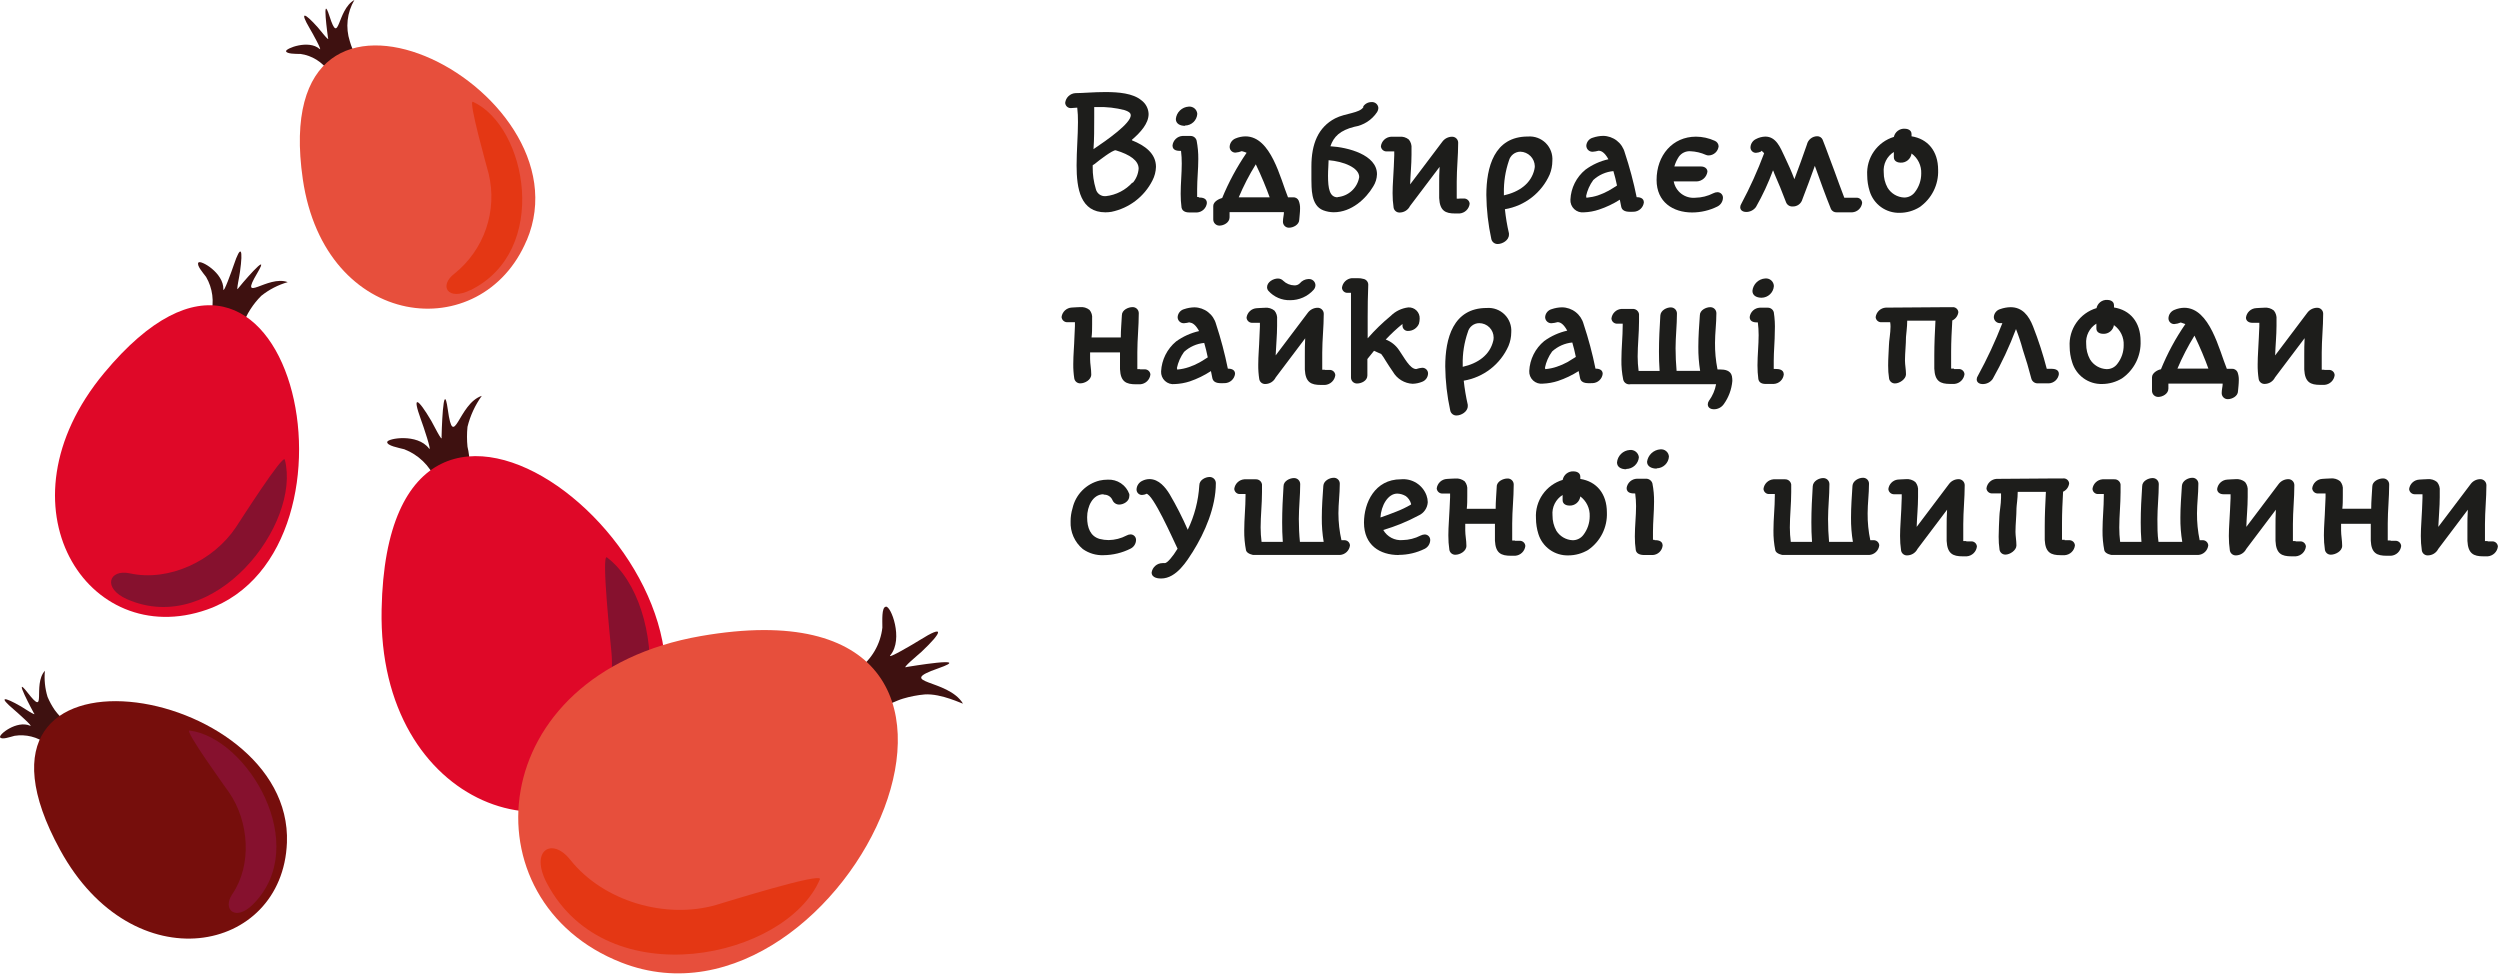 <svg width="638" height="249" viewBox="0 0 638 249" fill="none" xmlns="http://www.w3.org/2000/svg">
<path d="M288.884 35.816C292.184 37.124 295.004 39.169 295.004 42.578C294.971 43.792 294.662 44.983 294.101 46.06C293.073 48.093 291.6 49.869 289.79 51.253C287.98 52.638 285.881 53.596 283.649 54.056C283.144 54.14 282.632 54.183 282.119 54.185C275.742 54.185 274.746 48.179 274.746 42.209C274.746 38.525 275.097 34.563 275.097 31.155C275.111 29.924 275.049 28.694 274.912 27.47C274.396 27.47 273.862 27.581 273.401 27.581C273.21 27.601 273.017 27.582 272.833 27.526C272.65 27.47 272.48 27.377 272.333 27.253C272.187 27.129 272.067 26.976 271.981 26.805C271.896 26.633 271.845 26.446 271.834 26.254C271.906 25.601 272.206 24.993 272.681 24.538C273.156 24.084 273.777 23.811 274.433 23.767C276.276 23.767 279.133 23.491 282.064 23.491C285.493 23.491 289.124 23.804 291.28 25.591C291.833 25.996 292.287 26.522 292.606 27.129C292.925 27.735 293.102 28.407 293.124 29.092C293.124 31.505 291.078 33.79 288.866 35.669L288.884 35.816ZM289.032 46.723C289.933 45.695 290.476 44.402 290.58 43.039C290.58 40.993 288.405 39.464 284.755 38.359C284.036 38.138 280.018 41.307 279.944 41.38C279.607 41.678 279.243 41.943 278.857 42.173V42.688C278.839 44.56 279.106 46.424 279.649 48.216C279.777 48.783 280.108 49.284 280.581 49.623C281.053 49.963 281.633 50.117 282.212 50.058C284.841 49.764 287.269 48.511 289.032 46.539V46.723ZM287.041 28.115C284.751 27.513 282.385 27.246 280.018 27.323H279.244C279.244 28.355 279.244 29.165 279.244 29.976C279.244 32.887 279.244 35.503 279.06 38.064C282.599 35.687 288.571 31.487 288.571 29.423C288.571 29.018 288.368 28.557 287.022 28.115" fill="#1D1D1B"/>
<path d="M305.953 50.408C306.487 50.408 307.999 50.408 307.999 51.808C307.93 52.444 307.639 53.035 307.177 53.476C306.715 53.918 306.111 54.182 305.473 54.222H304.957H303.63C303.188 54.222 301.787 54.222 301.529 52.987C301.375 51.821 301.301 50.645 301.308 49.468C301.308 46.852 301.584 44.255 301.584 41.749C301.591 40.665 301.529 39.582 301.4 38.506H301.308C300.662 38.506 299.225 38.506 299.225 37.143C299.289 36.496 299.583 35.894 300.053 35.445C300.523 34.995 301.138 34.729 301.787 34.693C302.487 34.693 303.169 34.693 303.814 34.693C304.172 34.686 304.522 34.8 304.807 35.018C305.091 35.236 305.294 35.543 305.381 35.89C305.677 37.432 305.819 39 305.805 40.57C305.805 43.186 305.51 45.765 305.51 48.271C305.51 48.916 305.51 49.708 305.51 50.279H305.897L305.953 50.408ZM302.413 32.113C301.123 32.113 300.073 31.56 300.073 30.363C300.154 29.536 300.527 28.765 301.124 28.188C301.722 27.611 302.506 27.265 303.335 27.212C303.602 27.182 303.873 27.206 304.131 27.283C304.389 27.36 304.629 27.488 304.835 27.661C305.042 27.833 305.212 28.045 305.334 28.285C305.456 28.524 305.529 28.786 305.547 29.055C305.5 29.857 305.151 30.611 304.569 31.165C303.987 31.719 303.217 32.031 302.413 32.039" fill="#1D1D1B"/>
<path d="M316.938 38.562C316.408 38.772 315.849 38.903 315.279 38.949C315.085 38.951 314.892 38.914 314.712 38.841C314.532 38.768 314.369 38.66 314.231 38.522C314.094 38.385 313.985 38.221 313.912 38.041C313.839 37.862 313.802 37.669 313.805 37.474C313.82 37.005 313.973 36.55 314.245 36.167C314.517 35.783 314.896 35.489 315.335 35.319C316.13 34.988 316.981 34.813 317.842 34.803C324.367 34.803 326.745 45.599 328.698 50.353H329.989C330.279 50.331 330.57 50.396 330.823 50.54C331.076 50.685 331.28 50.902 331.408 51.164C331.676 51.818 331.801 52.521 331.777 53.227C331.777 54.259 331.611 55.309 331.574 56.028C331.574 57.391 329.97 58.109 328.993 58.109C328.786 58.12 328.578 58.087 328.383 58.013C328.189 57.94 328.012 57.827 327.863 57.681C327.714 57.536 327.597 57.362 327.519 57.169C327.44 56.976 327.403 56.77 327.408 56.562C327.408 55.696 327.648 54.83 327.648 54.369V54.13H313.786V55.456C313.786 56.857 312.22 57.575 311.243 57.575C311.028 57.583 310.813 57.546 310.613 57.468C310.413 57.389 310.231 57.27 310.079 57.117C309.926 56.965 309.807 56.783 309.728 56.583C309.65 56.383 309.613 56.169 309.621 55.954C309.621 54.812 309.621 53.688 309.621 52.564C309.621 51.44 311.132 50.721 311.906 50.519C313.572 46.466 315.661 42.601 318.136 38.985C317.744 38.814 317.337 38.678 316.92 38.58L316.938 38.562ZM316.127 50.353H324.017C323.205 48.068 321.878 44.826 320.477 41.933C318.808 44.621 317.353 47.436 316.127 50.353" fill="#1D1D1B"/>
<path d="M347.868 27.212C348.098 26.851 348.417 26.554 348.795 26.351C349.173 26.148 349.596 26.045 350.025 26.052C350.237 26.034 350.45 26.059 350.653 26.125C350.855 26.19 351.043 26.296 351.204 26.435C351.365 26.574 351.497 26.743 351.592 26.934C351.687 27.124 351.743 27.332 351.757 27.544C351.74 27.945 351.612 28.334 351.389 28.668C350.732 29.642 349.884 30.471 348.895 31.105C347.906 31.739 346.797 32.163 345.638 32.353C341.951 33.274 340.348 34.895 339.518 37.327C343.997 37.585 351.407 39.501 351.407 44.457C351.376 45.577 351.038 46.667 350.43 47.608C348.587 50.721 344.901 54.167 340.385 54.167C339.465 54.166 338.553 53.997 337.693 53.669C334.412 52.416 334.744 47.737 334.67 45.839C334.67 44.752 334.67 43.628 334.67 42.467C334.67 36.701 336.403 32.482 340.716 30.215C343.352 28.852 346.965 28.926 347.96 27.305L347.868 27.212ZM341.343 50.298C342.701 50.181 343.981 49.617 344.982 48.693C345.984 47.769 346.649 46.538 346.873 45.194C346.873 42.781 342.873 41.196 339.057 40.883C339.057 42.044 338.91 43.186 338.91 44.826C338.91 48.142 339.315 50.353 341.38 50.353" fill="#1D1D1B"/>
<path d="M372.365 50.666H373.508C373.698 50.648 373.889 50.669 374.07 50.727C374.251 50.784 374.419 50.878 374.563 51.002C374.708 51.125 374.826 51.277 374.911 51.447C374.995 51.617 375.045 51.803 375.056 51.993C374.981 52.645 374.68 53.25 374.205 53.704C373.731 54.158 373.113 54.433 372.457 54.48H371.352C368.863 54.48 367.444 53.817 367.278 50.537C367.278 49.395 367.278 48.253 367.278 47.129C367.278 45.618 367.278 44.015 367.388 42.578C364.808 45.968 362.283 49.34 359.831 52.582C359.589 53.076 359.214 53.492 358.748 53.785C358.283 54.078 357.745 54.235 357.195 54.24C356.829 54.255 356.47 54.136 356.185 53.905C355.901 53.675 355.709 53.349 355.647 52.988C355.469 51.767 355.382 50.536 355.389 49.303C355.389 46.981 355.629 44.66 355.702 42.467C355.702 41.528 355.813 40.533 355.813 39.612C355.813 39.298 355.813 38.856 355.813 38.635H353.97C353.78 38.656 353.589 38.638 353.406 38.582C353.224 38.527 353.055 38.435 352.909 38.313C352.762 38.191 352.642 38.041 352.555 37.872C352.468 37.702 352.417 37.517 352.403 37.327C352.484 36.682 352.788 36.086 353.262 35.642C353.737 35.197 354.353 34.933 355.002 34.895V34.895C355.426 34.895 356.274 34.895 357.103 34.895C357.536 34.846 357.975 34.885 358.392 35.008C358.81 35.132 359.199 35.338 359.536 35.614C360.056 36.256 360.301 37.077 360.218 37.898C360.218 38.525 360.218 39.151 360.218 39.446C360.218 41.97 359.942 44.642 359.868 47.055L368.107 36.13C368.39 35.754 368.754 35.448 369.172 35.234C369.591 35.02 370.052 34.904 370.522 34.895C370.729 34.885 370.936 34.917 371.13 34.99C371.324 35.062 371.502 35.173 371.652 35.316C371.802 35.459 371.921 35.631 372.003 35.822C372.084 36.012 372.126 36.217 372.126 36.424C372.126 39.778 371.757 43.094 371.757 46.337C371.757 47.037 371.757 47.737 371.757 48.455C371.757 48.824 371.757 49.266 371.757 49.727C371.757 50.187 371.757 50.445 371.757 50.703H372.513" fill="#1D1D1B"/>
<path d="M389.95 34.84C390.782 34.776 391.618 34.893 392.4 35.183C393.183 35.472 393.893 35.928 394.483 36.517C395.073 37.107 395.529 37.818 395.819 38.6C396.108 39.382 396.225 40.217 396.162 41.049C396.158 42.242 395.927 43.424 395.48 44.531C394.459 46.839 392.881 48.858 390.886 50.405C388.891 51.952 386.542 52.979 384.052 53.393C384.265 55.464 384.61 57.519 385.084 59.547C385.093 59.657 385.093 59.768 385.084 59.878C385.084 61.37 383.351 62.273 382.227 62.273C381.848 62.286 381.476 62.166 381.176 61.934C380.877 61.702 380.668 61.372 380.586 61.002C379.784 57.315 379.358 53.555 379.314 49.782C379.314 42.67 381.305 34.84 389.913 34.84H389.95ZM391.572 43.223C391.645 42.953 391.682 42.674 391.683 42.394C391.655 41.425 391.258 40.504 390.572 39.819C389.887 39.134 388.965 38.737 387.996 38.709C387.329 38.715 386.683 38.941 386.157 39.35C385.631 39.759 385.254 40.33 385.084 40.975C384.169 43.648 383.732 46.46 383.794 49.284V49.855C387.664 48.989 390.761 46.871 391.591 43.186" fill="#1D1D1B"/>
<path d="M407.94 38.469C407.458 38.604 406.964 38.69 406.466 38.727C406.257 38.737 406.048 38.705 405.852 38.633C405.656 38.561 405.476 38.451 405.323 38.308C405.17 38.166 405.047 37.994 404.962 37.803C404.876 37.613 404.83 37.407 404.825 37.198C404.849 36.721 405.024 36.263 405.326 35.892C405.627 35.521 406.04 35.256 406.502 35.135C407.346 34.847 408.229 34.691 409.12 34.674C410.384 34.688 411.609 35.115 412.608 35.89C413.606 36.665 414.324 37.746 414.65 38.967C415.886 42.685 416.895 46.475 417.673 50.316C418.299 50.316 419.516 50.445 419.516 51.661C419.439 52.293 419.142 52.877 418.676 53.312C418.211 53.746 417.608 54.003 416.972 54.038C415.866 54.038 414.115 54.277 413.746 52.803C413.636 52.361 413.507 51.643 413.378 50.961C411.719 52.017 409.936 52.865 408.069 53.485C406.832 53.904 405.541 54.14 404.235 54.185C403.784 54.24 403.327 54.195 402.895 54.054C402.464 53.912 402.069 53.677 401.738 53.366C401.407 53.055 401.149 52.675 400.982 52.253C400.815 51.831 400.742 51.377 400.77 50.924C400.838 49.46 401.213 48.026 401.87 46.715C402.528 45.404 403.453 44.246 404.585 43.315C406.338 42.025 408.341 41.114 410.465 40.643C409.618 39.096 408.788 38.469 407.995 38.469H407.94ZM404.825 50.095C404.811 50.211 404.811 50.329 404.825 50.445H405.009C405.949 50.354 406.876 50.163 407.774 49.874C408.716 49.553 409.629 49.153 410.502 48.676C411.203 48.289 411.995 47.773 412.659 47.35C412.382 46.06 412.087 44.789 411.737 43.665C409.818 43.839 408.01 44.642 406.595 45.95C405.692 47.191 405.063 48.61 404.751 50.113" fill="#1D1D1B"/>
<path d="M427.128 46.263C427.354 47.529 428.048 48.664 429.073 49.443C430.097 50.221 431.377 50.585 432.658 50.464C434.249 50.435 435.812 50.044 437.229 49.321C437.561 49.15 437.926 49.056 438.298 49.045C438.487 49.045 438.674 49.083 438.848 49.157C439.021 49.23 439.178 49.338 439.309 49.474C439.44 49.61 439.542 49.771 439.609 49.947C439.676 50.124 439.707 50.312 439.699 50.5C439.683 50.965 439.54 51.416 439.287 51.805C439.034 52.194 438.679 52.508 438.262 52.711C436.262 53.702 434.061 54.219 431.829 54.222C426.981 54.222 422.76 51.587 422.76 45.931C422.76 39.612 426.87 34.877 432.806 34.877C434.459 34.884 436.093 35.242 437.598 35.927C437.881 36.04 438.125 36.232 438.302 36.48C438.479 36.729 438.58 37.023 438.593 37.327C438.526 37.963 438.228 38.551 437.756 38.983C437.284 39.414 436.67 39.657 436.031 39.667C435.79 39.669 435.551 39.619 435.331 39.52C434.103 38.973 432.784 38.661 431.442 38.598C430.862 38.55 430.28 38.654 429.753 38.899C429.226 39.145 428.772 39.524 428.437 39.999C427.931 40.764 427.545 41.603 427.294 42.486H428.548H433.285H434.096C434.944 42.486 435.736 42.947 435.736 43.812C435.643 44.48 435.319 45.093 434.821 45.547C434.323 46.002 433.682 46.268 433.008 46.3H427.128V46.263Z" fill="#1D1D1B"/>
<path d="M449.432 38.672C449.014 38.864 448.564 38.977 448.104 39.004C447.92 39.004 447.737 38.967 447.567 38.895C447.397 38.823 447.242 38.718 447.114 38.586C446.985 38.454 446.884 38.297 446.816 38.125C446.749 37.953 446.717 37.77 446.722 37.585C446.743 37.141 446.884 36.711 447.131 36.341C447.378 35.971 447.721 35.675 448.123 35.485C448.862 35.093 449.683 34.879 450.519 34.858C453.302 34.858 454.371 37.751 455.385 39.87C456.399 41.988 457.228 43.849 457.929 45.728C459.072 42.688 460.122 39.796 461.118 36.903C461.25 36.305 461.581 35.769 462.055 35.381C462.53 34.993 463.122 34.776 463.735 34.766C464.03 34.756 464.322 34.835 464.572 34.993C464.821 35.151 465.018 35.38 465.136 35.651C466.205 38.322 467.127 41.03 468.159 43.683C468.454 44.476 470.094 49.063 470.666 50.463H473.689C473.876 50.443 474.066 50.461 474.246 50.517C474.426 50.573 474.593 50.665 474.736 50.787C474.88 50.91 474.996 51.06 475.079 51.23C475.162 51.399 475.21 51.583 475.219 51.772C475.147 52.406 474.855 52.994 474.393 53.435C473.932 53.876 473.33 54.142 472.693 54.185H468.694C468.405 54.196 468.119 54.126 467.868 53.982C467.617 53.839 467.412 53.628 467.274 53.374C465.781 49.69 464.473 46.005 463.145 42.32C462.095 45.249 461.026 48.142 459.975 50.85C459.829 51.397 459.501 51.877 459.045 52.212C458.589 52.546 458.033 52.716 457.468 52.693C457.116 52.714 456.767 52.624 456.469 52.436C456.171 52.247 455.94 51.97 455.809 51.643C454.851 49.118 453.837 46.594 452.749 44.144C452.749 43.978 452.547 43.665 452.473 43.462C451.286 46.698 449.831 49.829 448.123 52.822C447.835 53.221 447.456 53.545 447.016 53.766C446.576 53.988 446.09 54.1 445.598 54.093C445.118 54.093 444.104 53.872 444.104 52.877C444.117 52.569 444.212 52.27 444.381 52.011C446.607 47.846 448.553 43.538 450.206 39.114C449.745 38.562 449.542 38.506 449.432 38.488" fill="#1D1D1B"/>
<path d="M483.311 34.95C483.447 34.322 483.805 33.764 484.32 33.378C484.834 32.992 485.471 32.804 486.113 32.85C486.61 32.85 487.827 33.053 487.827 34.232V34.785C491.901 35.429 494.61 38.469 494.61 43.37C494.68 45.227 494.282 47.071 493.45 48.732C492.619 50.394 491.383 51.819 489.854 52.877C488.33 53.815 486.576 54.312 484.786 54.314C483.081 54.355 481.41 53.837 480.029 52.839C478.647 51.841 477.631 50.417 477.136 48.787C476.725 47.475 476.513 46.108 476.509 44.734C476.378 42.571 476.98 40.428 478.218 38.65C479.455 36.871 481.256 35.562 483.329 34.932L483.311 34.95ZM487.827 39.169C487.74 39.84 487.403 40.453 486.884 40.887C486.365 41.321 485.701 41.543 485.025 41.509C484.527 41.509 483.311 41.307 483.311 40.128V38.783C482.438 39.326 481.735 40.102 481.279 41.023C480.823 41.944 480.633 42.974 480.73 43.997C480.713 45.361 481.05 46.707 481.707 47.903C482.151 48.634 482.768 49.246 483.505 49.683C484.241 50.12 485.073 50.369 485.928 50.408C486.461 50.414 486.988 50.294 487.466 50.056C487.943 49.819 488.357 49.473 488.675 49.045C489.73 47.685 490.301 46.012 490.297 44.291C490.342 43.3 490.14 42.313 489.709 41.419C489.278 40.525 488.631 39.752 487.827 39.169" fill="#1D1D1B"/>
<path d="M290.893 94.257H292.036C292.225 94.24 292.416 94.26 292.598 94.318C292.779 94.376 292.947 94.469 293.091 94.593C293.236 94.717 293.354 94.868 293.438 95.038C293.523 95.209 293.573 95.394 293.584 95.584C293.509 96.236 293.208 96.842 292.733 97.296C292.259 97.75 291.64 98.024 290.985 98.071H289.879C287.391 98.071 285.972 97.426 285.824 94.221C285.824 93.207 285.824 92.194 285.824 91.181C285.824 90.794 285.824 90.296 285.824 89.928H278.193C278.193 90.554 278.193 91.07 278.193 91.641C278.193 92.857 278.488 94.165 278.488 95.566C278.488 96.966 276.829 97.832 275.705 97.832C275.338 97.846 274.98 97.727 274.695 97.496C274.41 97.266 274.219 96.94 274.156 96.579C273.969 95.36 273.882 94.127 273.898 92.894C273.898 90.573 274.138 88.251 274.193 86.059C274.193 85.101 274.322 84.216 274.322 83.203C274.322 82.89 274.322 82.448 274.322 82.227H272.479C272.289 82.244 272.096 82.224 271.914 82.166C271.732 82.109 271.563 82.016 271.417 81.892C271.271 81.769 271.151 81.617 271.064 81.447C270.978 81.276 270.926 81.091 270.912 80.9C270.993 80.257 271.298 79.663 271.773 79.222C272.248 78.781 272.863 78.52 273.511 78.487V78.487C273.935 78.487 274.783 78.376 275.612 78.376C276.486 78.286 277.361 78.544 278.046 79.094C278.3 79.399 278.49 79.752 278.604 80.132C278.718 80.512 278.754 80.911 278.709 81.305C278.709 81.932 278.709 82.521 278.709 82.816C278.709 83.903 278.709 85.064 278.562 86.114H286.027C286.027 84.106 286.211 82.429 286.303 80.439C286.303 79.094 287.962 78.376 288.994 78.376C289.204 78.366 289.413 78.399 289.61 78.472C289.806 78.545 289.986 78.658 290.137 78.802C290.289 78.947 290.41 79.121 290.492 79.314C290.574 79.507 290.617 79.714 290.617 79.924C290.617 83.277 290.248 86.593 290.248 89.836C290.248 90.517 290.248 91.236 290.248 91.954C290.248 92.323 290.248 92.765 290.248 93.226C290.228 93.551 290.228 93.877 290.248 94.202H290.985" fill="#1D1D1B"/>
<path d="M303.63 82.227C303.155 82.364 302.667 82.45 302.174 82.484C301.963 82.497 301.752 82.466 301.553 82.394C301.354 82.322 301.173 82.21 301.019 82.065C300.865 81.92 300.743 81.745 300.659 81.551C300.576 81.357 300.533 81.148 300.533 80.937C300.557 80.464 300.73 80.011 301.029 79.643C301.327 79.276 301.734 79.012 302.192 78.892C303.036 78.605 303.919 78.45 304.81 78.431C306.074 78.445 307.299 78.872 308.298 79.647C309.296 80.422 310.014 81.503 310.34 82.724C311.564 86.445 312.567 90.234 313.344 94.073C313.989 94.073 315.187 94.202 315.187 95.4C315.11 96.034 314.81 96.621 314.341 97.056C313.872 97.491 313.264 97.746 312.625 97.776C311.519 97.776 309.787 98.034 309.4 96.542C309.307 96.118 309.16 95.4 309.031 94.7C307.348 95.799 305.533 96.684 303.63 97.334C302.39 97.736 301.099 97.966 299.796 98.016C299.346 98.073 298.888 98.031 298.455 97.892C298.023 97.753 297.626 97.52 297.294 97.211C296.961 96.901 296.701 96.522 296.532 96.101C296.362 95.68 296.287 95.227 296.312 94.773C296.387 93.308 296.765 91.873 297.421 90.56C298.078 89.248 299 88.085 300.128 87.146C301.887 85.871 303.888 84.969 306.008 84.493C305.16 82.945 304.349 82.319 303.538 82.319L303.63 82.227ZM300.386 93.944V94.294H300.589C301.53 94.207 302.459 94.009 303.354 93.705C304.291 93.395 305.198 93 306.063 92.525C306.782 92.12 307.556 91.623 308.22 91.199C307.962 89.909 307.648 88.638 307.317 87.514C305.4 87.7 303.596 88.501 302.174 89.799C301.271 91.047 300.643 92.472 300.331 93.981" fill="#1D1D1B"/>
<path d="M338.062 94.405H339.205C339.396 94.385 339.589 94.403 339.772 94.46C339.956 94.516 340.126 94.609 340.272 94.733C340.419 94.857 340.539 95.009 340.624 95.181C340.71 95.353 340.76 95.54 340.772 95.731C340.693 96.387 340.389 96.995 339.911 97.452C339.434 97.909 338.813 98.186 338.154 98.237H337.067C334.56 98.237 333.159 97.574 332.993 94.294C332.993 93.152 332.993 92.01 332.993 90.886C332.993 89.393 332.993 87.79 333.085 86.335L325.546 96.339C325.304 96.833 324.929 97.249 324.464 97.542C323.998 97.835 323.461 97.992 322.911 97.998C322.544 98.016 322.183 97.898 321.897 97.667C321.611 97.436 321.421 97.107 321.362 96.745C321.175 95.526 321.088 94.293 321.104 93.06C321.104 90.72 321.344 88.398 321.399 86.225C321.399 85.266 321.528 84.29 321.528 83.35C321.528 83.056 321.528 82.613 321.528 82.374H319.685C319.496 82.394 319.304 82.376 319.122 82.321C318.939 82.266 318.77 82.174 318.624 82.052C318.478 81.93 318.358 81.78 318.271 81.61C318.184 81.441 318.132 81.256 318.118 81.066C318.199 80.423 318.504 79.829 318.979 79.387C319.454 78.946 320.07 78.686 320.717 78.652V78.652C321.141 78.652 321.989 78.542 322.818 78.542C323.253 78.496 323.692 78.538 324.109 78.665C324.527 78.792 324.915 79 325.252 79.279C325.507 79.594 325.697 79.956 325.811 80.345C325.925 80.734 325.96 81.142 325.915 81.545C325.915 82.171 325.915 82.798 325.915 83.111C325.915 85.617 325.639 88.288 325.546 90.701L333.786 79.776C334.071 79.404 334.436 79.1 334.854 78.886C335.271 78.672 335.731 78.555 336.201 78.542C336.408 78.532 336.616 78.564 336.811 78.636C337.007 78.708 337.185 78.819 337.337 78.962C337.488 79.104 337.609 79.276 337.693 79.467C337.776 79.657 337.82 79.863 337.823 80.071C337.823 83.424 337.435 86.74 337.435 90.001C337.435 90.683 337.435 91.383 337.435 92.12C337.435 92.47 337.435 92.912 337.435 93.373C337.415 93.698 337.415 94.024 337.435 94.35H338.173L338.062 94.405ZM333.989 71.209C334.202 71.197 334.415 71.226 334.617 71.296C334.818 71.367 335.004 71.476 335.163 71.618C335.323 71.76 335.452 71.932 335.545 72.124C335.637 72.317 335.691 72.525 335.703 72.738C335.702 73.186 335.538 73.618 335.242 73.954C334.489 74.796 333.565 75.468 332.532 75.925C331.5 76.382 330.381 76.615 329.251 76.607C328.214 76.639 327.182 76.444 326.227 76.037C325.272 75.63 324.417 75.02 323.722 74.249C323.486 73.985 323.355 73.644 323.353 73.291C323.353 71.946 324.975 71.08 326.099 71.08C326.361 71.073 326.622 71.122 326.864 71.224C327.105 71.325 327.322 71.477 327.5 71.669C328.261 72.397 329.268 72.812 330.321 72.83C330.574 72.844 330.828 72.805 331.066 72.717C331.304 72.628 331.521 72.491 331.703 72.314C331.969 71.985 332.303 71.716 332.681 71.526C333.059 71.335 333.473 71.227 333.896 71.209" fill="#1D1D1B"/>
<path d="M344.938 74.728H343.942C343.76 74.743 343.577 74.721 343.403 74.664C343.23 74.607 343.069 74.516 342.932 74.395C342.794 74.275 342.682 74.128 342.603 73.964C342.523 73.799 342.477 73.621 342.468 73.438C342.544 72.806 342.835 72.218 343.29 71.773C343.746 71.327 344.34 71.05 344.975 70.988H346.394C346.967 70.97 347.54 71.045 348.09 71.209C348.423 71.305 348.714 71.514 348.912 71.799C349.11 72.084 349.204 72.429 349.177 72.775C349.067 75.446 349.03 78.118 349.03 80.808C349.03 82.65 349.03 84.603 349.03 86.335C350.832 84.275 352.798 82.365 354.91 80.624C356.122 79.415 357.707 78.649 359.407 78.45C359.79 78.429 360.172 78.488 360.53 78.624C360.888 78.759 361.214 78.968 361.487 79.237C361.759 79.506 361.972 79.829 362.113 80.185C362.253 80.541 362.317 80.923 362.301 81.305C362.297 81.748 362.235 82.187 362.117 82.613C361.89 83.16 361.507 83.626 361.015 83.954C360.522 84.283 359.944 84.457 359.352 84.456C359.174 84.468 358.995 84.445 358.826 84.388C358.656 84.33 358.5 84.24 358.366 84.121C358.233 84.003 358.124 83.859 358.046 83.698C357.968 83.538 357.924 83.363 357.914 83.185C357.903 83.013 357.903 82.84 357.914 82.669C356.402 83.899 354.973 85.228 353.638 86.648C355.011 87.169 356.19 88.103 357.011 89.32C358.32 91.162 359.794 94.184 361.416 94.184C361.916 94.006 362.436 93.894 362.965 93.852C363.161 93.85 363.355 93.886 363.536 93.961C363.718 94.035 363.882 94.145 364.02 94.285C364.157 94.424 364.266 94.59 364.338 94.772C364.41 94.954 364.444 95.149 364.439 95.344C364.422 95.8 364.272 96.24 364.006 96.61C363.741 96.98 363.372 97.264 362.946 97.426C362.168 97.746 361.337 97.921 360.495 97.942C359.47 97.89 358.475 97.583 357.6 97.049C356.724 96.515 355.996 95.771 355.481 94.884C354.836 93.944 354.228 93.041 353.638 92.083C353.295 91.482 352.913 90.904 352.495 90.352L350.652 89.522C349.988 90.315 349.491 90.923 348.956 91.623C348.956 93.097 348.956 94.386 348.956 95.805C348.956 97.224 347.352 97.868 346.357 97.868C346.151 97.879 345.945 97.846 345.752 97.774C345.558 97.701 345.382 97.59 345.234 97.447C345.085 97.303 344.967 97.131 344.888 96.941C344.809 96.75 344.769 96.546 344.772 96.339C344.772 94.165 344.772 92.028 344.772 89.891C344.772 87.754 344.772 85.082 344.772 82.669C344.772 80.255 344.772 77.307 344.772 74.673" fill="#1D1D1B"/>
<path d="M379.443 78.597C380.276 78.534 381.113 78.651 381.896 78.94C382.679 79.23 383.391 79.685 383.982 80.274C384.574 80.863 385.031 81.573 385.323 82.355C385.615 83.138 385.734 83.973 385.674 84.806C385.666 85.995 385.428 87.171 384.973 88.27C383.954 90.581 382.376 92.602 380.381 94.152C378.386 95.702 376.037 96.732 373.545 97.15C373.767 99.22 374.112 101.274 374.577 103.304C374.586 103.414 374.586 103.525 374.577 103.635C374.577 105.109 372.844 106.03 371.72 106.03C371.34 106.046 370.967 105.924 370.669 105.687C370.371 105.45 370.169 105.114 370.098 104.741C369.294 101.054 368.867 97.294 368.826 93.52C368.826 86.427 370.798 78.597 379.406 78.597H379.443ZM381.084 86.98C381.141 86.707 381.172 86.43 381.176 86.151C381.176 85.174 380.788 84.236 380.096 83.545C379.405 82.854 378.467 82.466 377.489 82.466C376.824 82.47 376.179 82.695 375.655 83.105C375.132 83.515 374.759 84.088 374.596 84.732C373.665 87.401 373.222 90.216 373.287 93.041C373.287 93.207 373.287 93.428 373.287 93.612C377.158 92.747 380.236 90.609 381.084 86.943" fill="#1D1D1B"/>
<path d="M397.433 82.227C396.958 82.361 396.47 82.448 395.977 82.484C395.765 82.497 395.553 82.466 395.354 82.394C395.154 82.322 394.971 82.211 394.816 82.066C394.661 81.921 394.537 81.746 394.451 81.552C394.366 81.358 394.32 81.149 394.318 80.937C394.346 80.463 394.523 80.009 394.824 79.642C395.126 79.274 395.536 79.012 395.996 78.892C396.839 78.604 397.722 78.448 398.613 78.431C399.878 78.442 401.105 78.868 402.104 79.643C403.103 80.419 403.82 81.501 404.143 82.724C405.381 86.442 406.391 90.232 407.166 94.073C407.792 94.073 409.009 94.202 409.009 95.4C408.936 96.033 408.639 96.619 408.174 97.055C407.708 97.49 407.102 97.746 406.465 97.776C405.359 97.776 403.608 98.034 403.24 96.542C403.129 96.118 403 95.4 402.871 94.7C401.217 95.753 399.44 96.6 397.581 97.224C396.34 97.626 395.05 97.855 393.747 97.905C393.296 97.963 392.838 97.921 392.406 97.781C391.974 97.642 391.577 97.41 391.245 97.1C390.912 96.791 390.652 96.412 390.482 95.991C390.313 95.57 390.238 95.116 390.263 94.663C390.333 93.196 390.709 91.76 391.366 90.447C392.023 89.133 392.947 87.971 394.079 87.035C395.836 85.758 397.838 84.855 399.959 84.382C399.111 82.835 398.3 82.208 397.489 82.208L397.433 82.227ZM394.318 93.834C394.318 94.018 394.318 94.147 394.318 94.184H394.521C395.463 94.097 396.391 93.899 397.286 93.594C398.223 93.284 399.13 92.889 399.996 92.415C400.696 92.01 401.489 91.512 402.152 91.088C401.894 89.799 401.581 88.528 401.249 87.404C399.333 87.589 397.528 88.391 396.106 89.688C395.196 90.933 394.567 92.359 394.263 93.871" fill="#1D1D1B"/>
<path d="M438.39 94.294H439.091C440.068 94.294 441.653 94.478 441.985 95.989C442.058 96.391 442.095 96.797 442.095 97.205C441.917 99.359 441.152 101.424 439.884 103.175C439.594 103.577 439.211 103.902 438.768 104.124C438.325 104.345 437.835 104.456 437.34 104.446C436.861 104.446 435.828 104.225 435.828 103.193C435.832 102.878 435.929 102.57 436.105 102.309C437.034 101.048 437.665 99.593 437.948 98.053H437.321C436.584 98.053 435.81 98.053 435.589 98.053H416.087C415.687 98.135 415.27 98.058 414.925 97.838C414.581 97.618 414.336 97.272 414.244 96.874C413.907 95.213 413.752 93.52 413.783 91.825C413.783 88.859 414.115 85.893 414.115 83.056V82.595H412.769C412.582 82.613 412.394 82.593 412.214 82.536C412.035 82.479 411.87 82.387 411.727 82.265C411.584 82.143 411.467 81.993 411.384 81.825C411.3 81.657 411.251 81.474 411.239 81.287C411.311 80.646 411.604 80.05 412.069 79.603C412.533 79.155 413.14 78.884 413.783 78.837H416.677C417.061 78.819 417.439 78.945 417.735 79.19C418.031 79.435 418.226 79.782 418.281 80.163C418.281 80.808 418.281 81.434 418.281 82.005C418.281 85.027 417.93 88.067 417.93 90.978C417.933 92.21 418.013 93.441 418.17 94.663H423.534C423.405 92.912 423.368 91.402 423.368 89.725C423.368 86.63 423.534 83.535 423.718 80.513C423.81 79.168 425.359 78.45 426.354 78.45C426.562 78.442 426.769 78.477 426.963 78.551C427.158 78.626 427.335 78.738 427.485 78.883C427.634 79.027 427.753 79.2 427.835 79.392C427.916 79.583 427.958 79.789 427.958 79.997C427.958 82.945 427.607 85.93 427.607 88.859C427.607 90.702 427.7 92.857 427.865 94.644H433.874C433.548 92.616 433.394 90.564 433.414 88.509C433.414 85.819 433.616 83.129 433.801 80.458C433.801 79.113 435.423 78.394 436.418 78.394C436.624 78.384 436.829 78.416 437.022 78.487C437.215 78.558 437.392 78.668 437.541 78.809C437.691 78.95 437.811 79.12 437.893 79.308C437.976 79.496 438.02 79.699 438.022 79.905C438.022 82.521 437.672 85.045 437.672 87.477C437.647 89.747 437.857 92.013 438.298 94.239" fill="#1D1D1B"/>
<path d="M453.174 94.165C453.708 94.165 455.22 94.165 455.22 95.566C455.151 96.204 454.857 96.797 454.391 97.239C453.925 97.681 453.317 97.944 452.676 97.979H450.833C450.39 97.979 448.99 98.071 448.731 96.763C448.579 95.596 448.505 94.421 448.51 93.244C448.51 90.628 448.805 88.03 448.805 85.506C448.806 84.428 448.738 83.351 448.602 82.282V82.282C447.957 82.282 446.52 82.282 446.52 80.918C446.597 80.282 446.896 79.693 447.364 79.255C447.833 78.817 448.441 78.558 449.082 78.523C449.782 78.523 450.464 78.523 451.109 78.523C451.466 78.512 451.815 78.623 452.1 78.838C452.385 79.052 452.588 79.357 452.676 79.702C452.918 81.268 453.004 82.854 452.934 84.437C452.934 87.054 452.658 89.615 452.658 92.12C452.658 92.784 452.658 93.576 452.658 94.147H453.045L453.174 94.165ZM449.561 75.981C448.271 75.981 447.22 75.428 447.22 74.231C447.301 73.402 447.673 72.629 448.27 72.049C448.868 71.468 449.652 71.119 450.483 71.062C450.757 71.034 451.034 71.062 451.297 71.146C451.559 71.23 451.802 71.367 452.009 71.548C452.217 71.73 452.385 71.952 452.503 72.201C452.62 72.45 452.686 72.721 452.694 72.996C452.644 73.796 452.293 74.548 451.712 75.101C451.131 75.654 450.363 75.969 449.561 75.981" fill="#1D1D1B"/>
<path d="M498.665 94.184H499.79C499.978 94.163 500.169 94.181 500.35 94.237C500.531 94.293 500.699 94.384 500.844 94.507C500.989 94.629 501.107 94.779 501.192 94.948C501.277 95.118 501.327 95.303 501.338 95.492C501.26 96.14 500.96 96.741 500.49 97.194C500.02 97.647 499.408 97.924 498.757 97.979H497.67C495.182 97.979 493.781 97.316 493.633 94.073C493.633 92.931 493.633 91.789 493.633 90.665C493.633 87.717 493.781 84.695 493.928 81.84H486.721C486.721 83.535 486.445 85.266 486.408 86.003C486.408 87.975 486.15 90.038 486.15 92.028C486.15 93.115 486.408 94.294 486.408 95.529C486.408 96.763 484.73 97.85 483.643 97.85C483.276 97.868 482.915 97.751 482.629 97.519C482.343 97.288 482.153 96.96 482.094 96.597C481.922 95.494 481.842 94.379 481.855 93.263C481.855 91.42 482.002 89.725 482.058 88.085C482.058 87.109 482.463 84.99 482.463 83.369C482.467 82.986 482.436 82.604 482.371 82.227H480.214C480.027 82.247 479.838 82.229 479.658 82.175C479.478 82.121 479.311 82.031 479.166 81.91C479.022 81.79 478.903 81.641 478.817 81.474C478.731 81.307 478.68 81.124 478.666 80.937C478.746 80.295 479.048 79.701 479.519 79.257C479.99 78.813 480.601 78.547 481.247 78.505L496.638 78.394H498.223C498.409 78.371 498.598 78.386 498.778 78.439C498.958 78.491 499.125 78.579 499.27 78.698C499.415 78.817 499.534 78.964 499.62 79.13C499.706 79.297 499.758 79.479 499.771 79.665C499.716 80.121 499.544 80.555 499.273 80.926C499.002 81.297 498.641 81.593 498.223 81.784C498.076 84.548 497.928 87.09 497.928 89.743C497.928 90.425 497.928 91.125 497.928 91.844C497.928 92.212 497.928 92.654 497.928 93.097C497.908 93.422 497.908 93.748 497.928 94.073H498.665" fill="#1D1D1B"/>
<path d="M510.997 82.466C510.819 82.483 510.64 82.483 510.462 82.466C510.252 82.476 510.042 82.443 509.844 82.37C509.647 82.297 509.466 82.185 509.313 82.041C509.16 81.896 509.037 81.722 508.953 81.529C508.869 81.337 508.824 81.129 508.822 80.918C508.848 80.447 509.022 79.995 509.32 79.628C509.618 79.261 510.024 78.997 510.481 78.873C511.322 78.574 512.205 78.412 513.098 78.394C516.066 78.394 517.725 80.495 518.83 83.295C520.216 86.826 521.386 90.437 522.333 94.11H523.125C524.028 94.11 525.429 94.11 525.429 95.455C525.348 96.088 525.047 96.673 524.579 97.107C524.111 97.542 523.505 97.798 522.867 97.832H520.01C519.651 97.838 519.299 97.726 519.009 97.513C518.719 97.3 518.508 96.998 518.407 96.653C517.761 94.165 517.043 91.697 516.231 89.283C515.749 87.483 515.164 85.711 514.48 83.977C512.827 88.374 510.837 92.636 508.527 96.726C508.234 97.134 507.845 97.465 507.396 97.69C506.946 97.915 506.449 98.026 505.946 98.016C505.485 98.016 504.453 97.813 504.453 96.8C504.467 96.483 504.569 96.177 504.748 95.916C507.12 91.579 509.207 87.092 510.997 82.484" fill="#1D1D1B"/>
<path d="M535.014 78.707C535.13 78.07 535.475 77.497 535.984 77.097C536.494 76.697 537.132 76.496 537.779 76.534C538.277 76.534 539.493 76.736 539.493 77.915V78.468C543.567 79.113 546.276 82.153 546.276 87.035C546.352 88.893 545.957 90.74 545.129 92.405C544.301 94.07 543.066 95.499 541.539 96.56C540.011 97.49 538.259 97.987 536.47 97.998C534.765 98.042 533.093 97.525 531.711 96.526C530.329 95.527 529.313 94.102 528.821 92.47C528.395 91.168 528.177 89.806 528.175 88.435C528.046 86.271 528.65 84.126 529.891 82.347C531.132 80.568 532.937 79.26 535.014 78.634V78.707ZM539.493 82.871C539.41 83.539 539.076 84.15 538.56 84.581C538.043 85.012 537.382 85.231 536.71 85.193C536.212 85.193 534.995 84.99 534.995 83.829V82.595C534.123 83.135 533.417 83.906 532.958 84.824C532.499 85.742 532.305 86.769 532.396 87.791C532.38 89.161 532.716 90.512 533.373 91.715C533.819 92.443 534.438 93.051 535.174 93.485C535.91 93.918 536.741 94.165 537.594 94.202C538.127 94.216 538.655 94.101 539.133 93.867C539.611 93.633 540.026 93.286 540.341 92.857C541.404 91.502 541.976 89.826 541.963 88.104C542.013 87.112 541.813 86.123 541.382 85.228C540.95 84.333 540.301 83.561 539.493 82.982" fill="#1D1D1B"/>
<path d="M556.525 82.3C555.999 82.528 555.438 82.665 554.866 82.706C554.67 82.708 554.476 82.671 554.295 82.597C554.113 82.522 553.949 82.412 553.811 82.273C553.674 82.134 553.565 81.968 553.493 81.786C553.421 81.604 553.387 81.409 553.392 81.213C553.408 80.746 553.562 80.294 553.834 79.914C554.106 79.534 554.484 79.242 554.921 79.076C555.709 78.74 556.554 78.558 557.41 78.542C563.953 78.542 566.331 89.357 568.285 94.11H569.557C569.849 94.091 570.141 94.158 570.396 94.302C570.652 94.446 570.859 94.661 570.995 94.921C571.248 95.578 571.367 96.28 571.345 96.984C571.345 98.016 571.197 99.048 571.142 99.785C571.142 101.148 569.557 101.867 568.562 101.867C568.355 101.874 568.148 101.839 567.955 101.765C567.761 101.69 567.585 101.577 567.437 101.432C567.289 101.288 567.172 101.114 567.092 100.923C567.013 100.731 566.974 100.526 566.976 100.319C566.976 99.453 567.216 98.587 567.216 98.126V97.887H553.373V99.177C553.373 100.558 551.806 101.295 550.811 101.295C550.596 101.303 550.382 101.266 550.181 101.188C549.981 101.109 549.799 100.99 549.647 100.838C549.495 100.686 549.376 100.504 549.297 100.304C549.218 100.103 549.181 99.889 549.189 99.674C549.189 98.532 549.189 97.408 549.189 96.284C549.189 95.16 550.682 94.35 551.475 94.239C553.126 90.18 555.215 86.312 557.705 82.706C557.307 82.543 556.901 82.402 556.488 82.282L556.525 82.3ZM555.677 94.073H563.585C562.774 91.789 561.428 88.546 560.027 85.653C558.365 88.345 556.91 91.16 555.677 94.073" fill="#1D1D1B"/>
<path d="M593.114 94.405H594.257C594.447 94.385 594.639 94.403 594.821 94.46C595.004 94.516 595.172 94.61 595.317 94.734C595.462 94.858 595.581 95.011 595.664 95.182C595.748 95.354 595.796 95.541 595.805 95.731C595.73 96.384 595.429 96.989 594.954 97.443C594.48 97.897 593.861 98.171 593.206 98.219H592.119C589.612 98.219 588.211 97.555 588.045 94.276C588.045 93.133 588.045 91.991 588.045 90.849C588.045 89.357 588.045 87.754 588.137 86.298L580.58 96.321C580.339 96.811 579.967 97.226 579.505 97.519C579.043 97.811 578.509 97.971 577.962 97.979C577.595 97.997 577.234 97.88 576.949 97.648C576.663 97.417 576.473 97.089 576.414 96.726C576.227 95.507 576.141 94.275 576.156 93.041C576.156 90.72 576.377 88.38 576.451 86.206C576.451 85.248 576.58 84.272 576.58 83.35C576.58 83.037 576.58 82.595 576.58 82.374H574.737C573.926 82.374 573.17 81.913 573.17 81.066C573.247 80.419 573.55 79.821 574.026 79.376C574.501 78.931 575.119 78.668 575.769 78.634V78.634C576.193 78.634 577.022 78.523 577.87 78.523C578.304 78.478 578.743 78.52 579.161 78.647C579.579 78.773 579.967 78.982 580.303 79.26C580.811 79.908 581.049 80.726 580.967 81.545C580.967 82.171 580.967 82.779 580.967 83.092C580.967 85.598 580.69 88.27 580.617 90.702L588.856 79.776C589.141 79.404 589.506 79.1 589.924 78.886C590.341 78.672 590.802 78.555 591.271 78.542C591.478 78.529 591.686 78.559 591.882 78.631C592.077 78.702 592.256 78.813 592.406 78.957C592.557 79.1 592.676 79.273 592.757 79.465C592.837 79.657 592.877 79.863 592.874 80.071C592.874 83.424 592.506 86.74 592.506 89.983C592.506 90.665 592.506 91.383 592.506 92.102C592.506 92.47 592.506 92.912 592.506 93.355C592.485 93.686 592.485 94.018 592.506 94.35H593.243" fill="#1D1D1B"/>
<path d="M281.64 126.131C278.838 126.131 277.437 129.263 277.437 132.008C277.437 134.753 278.304 136.872 280.626 137.535C281.379 137.73 282.153 137.829 282.93 137.83C284.518 137.806 286.078 137.408 287.483 136.67C287.803 136.485 288.164 136.384 288.534 136.375C288.721 136.377 288.906 136.417 289.077 136.492C289.249 136.567 289.404 136.675 289.532 136.811C289.661 136.946 289.762 137.107 289.828 137.282C289.894 137.457 289.924 137.643 289.916 137.83C289.904 138.291 289.765 138.739 289.515 139.126C289.265 139.513 288.912 139.823 288.497 140.023C286.374 141.089 284.035 141.656 281.659 141.681C279.758 141.766 277.884 141.214 276.332 140.115C275.304 139.257 274.489 138.175 273.948 136.951C273.408 135.727 273.158 134.395 273.216 133.058C273.212 131.916 273.38 130.779 273.714 129.687C274.099 127.983 274.951 126.42 276.176 125.174C277.4 123.927 278.947 123.046 280.645 122.63C281.311 122.485 281.991 122.411 282.672 122.409C283.869 122.341 285.055 122.664 286.053 123.329C287.05 123.993 287.804 124.964 288.202 126.094C288.228 126.265 288.228 126.439 288.202 126.61C288.202 127.973 286.672 128.766 285.64 128.766C285.279 128.772 284.924 128.672 284.62 128.479C284.315 128.286 284.074 128.008 283.926 127.679C283.747 127.227 283.429 126.845 283.018 126.587C282.607 126.328 282.124 126.207 281.64 126.242" fill="#1D1D1B"/>
<path d="M292.57 126.039C292.218 126.205 291.835 126.299 291.446 126.315C291.258 126.318 291.072 126.282 290.898 126.211C290.724 126.139 290.567 126.032 290.436 125.898C290.305 125.763 290.203 125.604 290.136 125.428C290.068 125.253 290.038 125.066 290.045 124.878C290.067 124.423 290.213 123.981 290.466 123.602C290.719 123.222 291.071 122.918 291.483 122.723C292.054 122.431 292.685 122.273 293.326 122.262C295.778 122.262 297.455 124.436 298.487 126.113C300.208 129.046 301.753 132.079 303.114 135.196C304.826 131.647 305.828 127.798 306.063 123.865C306.063 122.465 307.667 121.728 308.643 121.728C308.857 121.718 309.07 121.751 309.27 121.827C309.47 121.902 309.652 122.017 309.806 122.166C309.96 122.314 310.081 122.492 310.164 122.69C310.246 122.887 310.287 123.099 310.284 123.312C310.284 129.41 307.501 135.859 304.386 140.833C303.003 142.971 300.275 147.632 296.331 147.632C295.907 147.632 293.897 147.632 293.897 146.084C294.002 145.428 294.334 144.83 294.837 144.395C295.339 143.96 295.979 143.717 296.644 143.708C296.852 143.681 297.063 143.681 297.271 143.708C297.86 143.708 299.28 142.086 300.515 140.023C299.206 137.296 294.285 126.149 292.533 125.984" fill="#1D1D1B"/>
<path d="M342.947 137.867C343.136 137.844 343.329 137.86 343.512 137.915C343.696 137.969 343.866 138.06 344.013 138.183C344.16 138.305 344.28 138.456 344.366 138.627C344.452 138.798 344.502 138.984 344.513 139.175C344.441 139.819 344.145 140.417 343.677 140.865C343.209 141.313 342.598 141.582 341.951 141.626H319.832C319.832 141.626 318.265 141.386 317.989 140.465C317.661 138.79 317.507 137.086 317.528 135.38C317.528 132.395 317.86 129.41 317.86 126.555V126.076H316.533C316.344 126.096 316.154 126.078 315.972 126.022C315.791 125.967 315.623 125.875 315.478 125.753C315.334 125.631 315.215 125.48 315.13 125.311C315.045 125.142 314.996 124.957 314.984 124.768C315.063 124.126 315.361 123.532 315.828 123.086C316.295 122.639 316.902 122.368 317.547 122.317H320.459C320.844 122.295 321.224 122.42 321.521 122.666C321.819 122.912 322.012 123.261 322.062 123.644C322.062 124.282 322.062 124.927 322.062 125.578C322.062 128.618 321.712 131.658 321.712 134.606C321.715 135.838 321.795 137.069 321.952 138.291H327.371C327.242 136.448 327.205 134.993 327.205 133.298C327.205 130.184 327.371 127.071 327.555 124.086C327.555 122.723 329.196 122.004 330.191 122.004C330.401 121.994 330.61 122.027 330.806 122.1C331.003 122.173 331.182 122.286 331.334 122.43C331.486 122.575 331.606 122.749 331.689 122.942C331.771 123.135 331.814 123.342 331.813 123.552C331.813 126.518 331.463 129.521 331.463 132.45C331.463 134.403 331.555 136.504 331.74 138.291H337.804C337.463 136.245 337.303 134.174 337.325 132.1C337.325 129.392 337.527 126.684 337.712 123.994C337.804 122.649 339.352 121.93 340.329 121.93C340.533 121.918 340.737 121.947 340.929 122.016C341.121 122.086 341.296 122.194 341.445 122.333C341.594 122.473 341.712 122.642 341.793 122.829C341.873 123.017 341.915 123.219 341.914 123.423C341.914 126.039 341.564 128.545 341.564 130.995C341.57 133.307 341.83 135.612 342.338 137.867H342.947Z" fill="#1D1D1B"/>
<path d="M356.974 141.644C352.163 141.644 348.089 139.157 348.089 133.372C348.089 128.323 350.854 122.317 357.49 122.317C358.887 122.179 360.29 122.51 361.478 123.257C362.666 124.005 363.572 125.126 364.052 126.444C364.249 126.994 364.355 127.573 364.365 128.158C364.325 128.888 364.084 129.593 363.667 130.195C363.251 130.797 362.676 131.271 362.006 131.566C359.143 133.101 356.128 134.336 353.011 135.251C353.498 136.107 354.221 136.805 355.093 137.262C355.966 137.719 356.951 137.917 357.932 137.83C359.537 137.802 361.114 137.404 362.541 136.67C362.872 136.499 363.237 136.404 363.61 136.393C363.797 136.395 363.982 136.435 364.153 136.51C364.325 136.585 364.479 136.694 364.608 136.829C364.737 136.965 364.837 137.125 364.903 137.3C364.969 137.475 364.999 137.662 364.992 137.849C364.979 138.311 364.84 138.762 364.59 139.152C364.34 139.541 363.988 139.855 363.573 140.06C361.521 141.074 359.263 141.604 356.974 141.607V141.644ZM358.707 126.573C358.062 126.196 357.333 125.987 356.587 125.965C354.191 125.965 352.458 129.024 352.292 132.064C353.693 131.585 354.946 131.124 356.273 130.59C357.601 130.084 358.883 129.468 360.107 128.747C360.107 128.747 360.107 128.747 360.107 128.581C359.88 127.744 359.365 127.013 358.651 126.518" fill="#1D1D1B"/>
<path d="M386.577 138.015H387.719C387.909 137.994 388.101 138.013 388.284 138.07C388.466 138.126 388.635 138.219 388.78 138.344C388.925 138.468 389.043 138.62 389.127 138.792C389.211 138.963 389.259 139.15 389.268 139.341C389.193 139.99 388.894 140.594 388.424 141.047C387.953 141.501 387.339 141.777 386.687 141.828H385.581C383.074 141.828 381.673 141.183 381.508 137.978C381.508 136.964 381.508 135.951 381.508 134.938C381.508 134.532 381.508 134.053 381.508 133.666H373.932C373.932 134.293 373.932 134.809 373.932 135.398C373.932 136.614 374.227 137.922 374.227 139.304C374.227 140.686 372.549 141.57 371.443 141.57C371.074 141.589 370.711 141.472 370.422 141.241C370.133 141.01 369.939 140.682 369.877 140.318C369.697 139.098 369.61 137.866 369.619 136.633C369.619 134.311 369.858 131.971 369.932 129.797C369.932 128.839 370.061 127.955 370.061 126.942C370.061 126.628 370.061 126.186 370.061 125.947H368.218C368.028 125.967 367.837 125.949 367.654 125.894C367.472 125.838 367.303 125.747 367.157 125.625C367.01 125.503 366.89 125.353 366.803 125.183C366.716 125.014 366.665 124.829 366.651 124.639C366.732 123.996 367.037 123.401 367.512 122.96C367.987 122.519 368.602 122.259 369.25 122.225V122.225C369.655 122.225 370.503 122.115 371.351 122.115C372.225 122.03 373.097 122.288 373.784 122.833C374.035 123.14 374.223 123.493 374.337 123.872C374.451 124.252 374.489 124.65 374.448 125.044C374.448 125.652 374.448 126.26 374.448 126.555C374.448 127.642 374.448 128.802 374.319 129.853H381.692C381.692 127.844 381.876 126.168 381.968 124.178C381.968 122.833 383.646 122.115 384.678 122.115C384.888 122.102 385.099 122.133 385.296 122.205C385.494 122.277 385.674 122.39 385.827 122.535C385.979 122.68 386.1 122.855 386.181 123.049C386.262 123.243 386.303 123.452 386.3 123.662C386.3 127.015 385.913 130.332 385.913 133.574C385.913 134.256 385.913 134.975 385.913 135.693C385.913 136.062 385.913 136.504 385.913 136.946C385.893 137.277 385.893 137.609 385.913 137.941H386.65" fill="#1D1D1B"/>
<path d="M398.798 122.465C398.917 121.826 399.266 121.253 399.779 120.853C400.291 120.452 400.932 120.253 401.581 120.291C402.079 120.291 403.295 120.493 403.295 121.654V122.225C407.369 122.852 410.078 125.91 410.078 130.792C410.152 132.652 409.754 134.5 408.923 136.165C408.092 137.83 406.853 139.258 405.323 140.318C403.793 141.242 402.041 141.732 400.254 141.736C398.56 141.786 396.897 141.283 395.516 140.302C394.136 139.321 393.113 137.916 392.604 136.301C392.193 134.995 391.982 133.635 391.977 132.266C391.843 130.103 392.444 127.959 393.682 126.18C394.92 124.4 396.722 123.091 398.798 122.465V122.465ZM403.295 126.684C403.212 127.356 402.876 127.972 402.356 128.406C401.836 128.841 401.17 129.061 400.493 129.024C399.996 129.024 398.779 128.821 398.779 127.642V126.315C397.91 126.857 397.208 127.63 396.752 128.547C396.296 129.465 396.105 130.491 396.199 131.511C396.182 132.881 396.518 134.233 397.175 135.435C397.62 136.144 398.229 136.736 398.951 137.159C399.673 137.583 400.487 137.826 401.323 137.867C401.854 137.874 402.379 137.755 402.856 137.522C403.333 137.288 403.749 136.946 404.069 136.522C405.119 135.159 405.689 133.489 405.691 131.769C405.736 130.775 405.534 129.785 405.103 128.888C404.672 127.991 404.026 127.215 403.221 126.628" fill="#1D1D1B"/>
<path d="M415 119.756C413.709 119.756 412.659 119.204 412.659 118.006C412.735 117.179 413.104 116.406 413.698 115.826C414.292 115.245 415.074 114.895 415.903 114.837C416.178 114.804 416.456 114.825 416.723 114.899C416.99 114.974 417.239 115.101 417.456 115.272C417.674 115.443 417.856 115.656 417.991 115.897C418.126 116.139 418.212 116.405 418.244 116.679C418.175 117.494 417.804 118.254 417.204 118.809C416.604 119.365 415.818 119.676 415 119.683V119.756ZM422.262 137.849C422.797 137.849 424.308 137.849 424.308 139.23C424.243 139.867 423.953 140.46 423.491 140.903C423.028 141.345 422.422 141.608 421.783 141.644H419.755C419.276 141.644 417.691 141.644 417.451 140.41C417.283 139.25 417.203 138.08 417.212 136.909C417.212 134.274 417.525 131.695 417.525 129.171C417.519 128.086 417.446 127.003 417.304 125.928H417.193C416.548 125.928 415.11 125.928 415.11 124.547C415.197 123.903 415.51 123.31 415.992 122.875C416.475 122.44 417.096 122.19 417.746 122.17C418.502 122.17 419.258 122.17 419.976 122.17C420.353 122.145 420.727 122.248 421.039 122.462C421.35 122.676 421.579 122.988 421.691 123.349C421.996 124.896 422.138 126.471 422.115 128.047C422.115 130.663 421.838 133.224 421.838 135.73C421.838 136.393 421.838 137.167 421.838 137.757H422.207L422.262 137.849ZM422.778 119.59C421.488 119.59 420.327 119.038 420.327 117.84C420.442 117.006 420.84 116.237 421.454 115.66C422.067 115.084 422.86 114.735 423.7 114.671C423.967 114.641 424.238 114.665 424.496 114.742C424.754 114.819 424.993 114.947 425.2 115.12C425.407 115.292 425.576 115.504 425.699 115.744C425.821 115.983 425.893 116.245 425.912 116.514C425.865 117.317 425.516 118.073 424.935 118.63C424.354 119.187 423.583 119.504 422.778 119.517" fill="#1D1D1B"/>
<path d="M478.021 137.867C478.211 137.844 478.403 137.86 478.587 137.915C478.77 137.969 478.94 138.06 479.087 138.183C479.234 138.305 479.354 138.456 479.44 138.627C479.526 138.798 479.576 138.984 479.587 139.175C479.515 139.819 479.219 140.417 478.751 140.865C478.283 141.313 477.672 141.582 477.025 141.626H454.906C454.906 141.626 453.321 141.386 453.063 140.465C452.72 138.792 452.559 137.087 452.584 135.38C452.584 132.395 452.934 129.41 452.934 126.555V126.076H451.588C451.4 126.096 451.209 126.078 451.028 126.022C450.847 125.967 450.679 125.875 450.534 125.753C450.389 125.631 450.271 125.48 450.186 125.311C450.101 125.142 450.051 124.957 450.04 124.768C450.119 124.126 450.417 123.532 450.884 123.086C451.351 122.639 451.958 122.368 452.602 122.317H455.515C455.899 122.3 456.276 122.426 456.573 122.671C456.869 122.916 457.064 123.263 457.118 123.644C457.118 124.282 457.118 124.927 457.118 125.578C457.118 128.618 456.768 131.658 456.768 134.606C456.771 135.838 456.851 137.069 457.008 138.291H462.427C462.298 136.448 462.261 134.993 462.261 133.298C462.261 130.184 462.427 127.071 462.611 124.086C462.703 122.723 464.252 122.004 465.247 122.004C465.456 121.994 465.666 122.027 465.862 122.1C466.059 122.173 466.238 122.286 466.39 122.43C466.541 122.575 466.662 122.749 466.745 122.942C466.827 123.135 466.869 123.342 466.869 123.552C466.869 126.518 466.519 129.521 466.519 132.45C466.519 134.403 466.611 136.504 466.777 138.291H472.86C472.519 136.245 472.359 134.174 472.38 132.1C472.38 129.392 472.583 126.684 472.749 123.994C472.841 122.649 474.408 121.93 475.385 121.93C475.589 121.918 475.793 121.947 475.985 122.016C476.176 122.086 476.352 122.194 476.501 122.333C476.649 122.473 476.768 122.642 476.848 122.829C476.929 123.017 476.97 123.219 476.97 123.423C476.97 126.039 476.62 128.545 476.62 130.995C476.596 133.304 476.824 135.608 477.302 137.867H478.021Z" fill="#1D1D1B"/>
<path d="M501.817 138.162H502.96C503.149 138.142 503.339 138.16 503.52 138.215C503.702 138.271 503.87 138.362 504.014 138.485C504.159 138.607 504.278 138.757 504.363 138.927C504.447 139.096 504.497 139.281 504.508 139.47C504.433 140.124 504.133 140.732 503.659 141.189C503.185 141.646 502.566 141.924 501.909 141.976H500.859C498.37 141.976 496.951 141.312 496.785 138.033C496.785 136.891 496.785 135.767 496.785 134.624C496.785 133.132 496.785 131.529 496.896 130.074L489.338 140.096C489.092 140.585 488.715 140.996 488.251 141.286C487.786 141.575 487.25 141.731 486.703 141.736C486.336 141.754 485.975 141.637 485.689 141.406C485.403 141.174 485.213 140.846 485.154 140.483C484.975 139.263 484.889 138.032 484.896 136.798C484.896 134.477 485.136 132.137 485.21 129.963C485.21 129.005 485.32 128.029 485.32 127.107C485.32 126.794 485.32 126.352 485.32 126.131H483.477C483.287 126.149 483.095 126.128 482.912 126.071C482.73 126.013 482.561 125.92 482.415 125.797C482.269 125.673 482.149 125.522 482.062 125.351C481.976 125.181 481.924 124.995 481.91 124.804C481.982 124.198 482.252 123.633 482.678 123.196C483.105 122.759 483.665 122.476 484.27 122.391V122.391C484.693 122.391 485.541 122.28 486.371 122.28C486.805 122.235 487.244 122.277 487.662 122.404C488.08 122.53 488.468 122.739 488.804 123.017C489.063 123.334 489.257 123.699 489.374 124.091C489.491 124.483 489.529 124.895 489.486 125.302C489.486 125.928 489.486 126.536 489.486 126.85C489.486 129.355 489.209 132.027 489.136 134.459L497.375 123.533C497.654 123.152 498.017 122.841 498.435 122.624C498.854 122.406 499.318 122.289 499.79 122.28C499.998 122.273 500.205 122.307 500.399 122.382C500.594 122.456 500.771 122.569 500.92 122.714C501.07 122.858 501.189 123.031 501.27 123.223C501.352 123.414 501.394 123.62 501.393 123.828C501.393 127.181 501.025 130.479 501.025 133.74C501.025 134.422 501.025 135.122 501.025 135.859C501.025 136.209 501.025 136.67 501.025 137.112C501.025 137.554 501.025 137.83 501.025 138.088H501.78" fill="#1D1D1B"/>
<path d="M526.849 137.867H527.973C528.163 137.847 528.355 137.866 528.537 137.922C528.72 137.979 528.889 138.072 529.034 138.196C529.179 138.32 529.297 138.473 529.381 138.645C529.464 138.816 529.512 139.003 529.521 139.194C529.446 139.843 529.148 140.446 528.677 140.9C528.207 141.354 527.593 141.63 526.941 141.681H525.853C523.383 141.681 521.982 141.018 521.817 137.775C521.817 136.633 521.817 135.49 521.817 134.348C521.817 131.4 521.964 128.397 522.111 125.523H514.923C514.923 127.218 514.628 128.931 514.609 129.687C514.609 131.658 514.351 133.722 514.351 135.711C514.351 136.799 514.591 137.978 514.591 139.212C514.591 140.446 512.914 141.533 511.826 141.533C511.459 141.552 511.098 141.434 510.812 141.203C510.527 140.972 510.336 140.643 510.278 140.281C510.12 139.176 510.046 138.061 510.057 136.946C510.057 135.103 510.186 133.39 510.241 131.769C510.241 130.792 510.665 128.673 510.665 127.034C510.689 126.66 510.689 126.284 510.665 125.91H508.49C508.304 125.93 508.116 125.913 507.938 125.86C507.759 125.807 507.592 125.718 507.448 125.6C507.304 125.482 507.185 125.336 507.098 125.17C507.011 125.005 506.957 124.825 506.941 124.639C507.021 123.997 507.323 123.402 507.794 122.959C508.265 122.515 508.876 122.249 509.522 122.207L524.913 122.096H526.498C526.684 122.073 526.873 122.088 527.053 122.14C527.233 122.193 527.401 122.281 527.545 122.4C527.69 122.519 527.809 122.666 527.896 122.832C527.982 122.998 528.033 123.181 528.047 123.367C527.991 123.823 527.82 124.257 527.549 124.628C527.278 124.999 526.916 125.294 526.498 125.486C526.351 128.25 526.222 130.792 526.222 133.445C526.222 134.127 526.222 134.827 526.222 135.546C526.222 135.896 526.222 136.356 526.222 136.798C526.222 137.241 526.222 137.499 526.222 137.757H526.959" fill="#1D1D1B"/>
<path d="M562 137.867C562.188 137.847 562.379 137.865 562.56 137.92C562.741 137.976 562.909 138.068 563.054 138.19C563.199 138.312 563.317 138.463 563.402 138.632C563.487 138.801 563.537 138.986 563.548 139.175C563.476 139.819 563.18 140.417 562.712 140.865C562.243 141.313 561.632 141.582 560.986 141.626H538.867C538.867 141.626 537.281 141.386 537.023 140.465C536.696 138.79 536.541 137.086 536.563 135.38C536.563 132.395 536.894 129.41 536.894 126.555V126.076H535.549C535.36 126.096 535.17 126.078 534.989 126.022C534.807 125.967 534.639 125.875 534.494 125.753C534.35 125.631 534.231 125.48 534.146 125.311C534.061 125.142 534.012 124.957 534 124.768C534.079 124.126 534.377 123.532 534.844 123.086C535.311 122.639 535.918 122.368 536.563 122.317H539.567C539.953 122.295 540.332 122.42 540.629 122.666C540.927 122.912 541.12 123.261 541.171 123.644C541.171 124.282 541.171 124.927 541.171 125.578C541.171 128.618 540.839 131.658 540.839 134.606C540.836 135.838 540.91 137.068 541.06 138.291H546.498C546.35 136.448 546.313 134.993 546.313 133.298C546.313 130.184 546.479 127.071 546.682 124.086C546.682 122.723 548.304 122.004 549.318 122.004C549.527 121.994 549.735 122.027 549.93 122.1C550.126 122.174 550.304 122.286 550.454 122.431C550.605 122.576 550.724 122.75 550.804 122.943C550.884 123.136 550.924 123.343 550.922 123.552C550.922 126.518 550.571 129.521 550.571 132.45C550.571 134.403 550.571 136.504 550.848 138.291H556.912C556.572 136.245 556.411 134.174 556.433 132.1C556.433 129.392 556.654 126.684 556.82 123.994C556.912 122.649 558.461 121.93 559.456 121.93C559.658 121.92 559.86 121.952 560.05 122.022C560.24 122.093 560.413 122.201 560.56 122.34C560.706 122.48 560.823 122.648 560.902 122.834C560.982 123.02 561.023 123.22 561.023 123.423C561.023 126.039 560.672 128.545 560.672 130.995C560.657 133.303 560.886 135.607 561.354 137.867H562Z" fill="#1D1D1B"/>
<path d="M585.777 138.162H586.92C587.109 138.142 587.299 138.16 587.481 138.215C587.662 138.271 587.83 138.362 587.975 138.485C588.119 138.607 588.238 138.757 588.323 138.927C588.408 139.096 588.457 139.281 588.469 139.47C588.394 140.124 588.093 140.732 587.619 141.189C587.145 141.646 586.526 141.924 585.87 141.976H584.782C582.275 141.976 580.856 141.312 580.708 138.033C580.708 136.891 580.708 135.767 580.708 134.624C580.708 133.132 580.708 131.529 580.801 130.074L573.243 140.096C572.998 140.582 572.625 140.992 572.163 141.281C571.702 141.57 571.17 141.727 570.626 141.736C570.257 141.755 569.893 141.638 569.605 141.407C569.316 141.176 569.122 140.848 569.059 140.483C568.88 139.263 568.794 138.032 568.801 136.798C568.801 134.477 569.041 132.137 569.114 129.963C569.114 129.005 569.243 128.029 569.243 127.107C569.264 126.782 569.264 126.456 569.243 126.131H567.4C566.589 126.131 565.815 125.67 565.815 124.804C565.896 124.161 566.201 123.567 566.676 123.126C567.151 122.685 567.766 122.425 568.414 122.391C568.819 122.391 569.667 122.28 570.515 122.28C570.949 122.236 571.388 122.279 571.806 122.405C572.223 122.532 572.612 122.74 572.948 123.017C573.458 123.664 573.696 124.483 573.612 125.302C573.612 125.928 573.612 126.536 573.612 126.85C573.612 129.355 573.335 132.027 573.262 134.459L581.501 123.533C581.783 123.155 582.146 122.846 582.564 122.629C582.983 122.412 583.445 122.293 583.916 122.28C584.124 122.27 584.333 122.303 584.528 122.376C584.724 122.45 584.902 122.563 585.052 122.708C585.202 122.853 585.321 123.027 585.402 123.22C585.482 123.412 585.522 123.619 585.519 123.828C585.519 127.181 585.151 130.479 585.151 133.74C585.151 134.422 585.151 135.122 585.151 135.859C585.151 136.209 585.151 136.67 585.151 137.112C585.13 137.437 585.13 137.763 585.151 138.088H585.888" fill="#1D1D1B"/>
<path d="M610.09 138.015H611.233C611.422 137.997 611.613 138.017 611.795 138.075C611.976 138.133 612.144 138.226 612.288 138.35C612.433 138.474 612.551 138.625 612.635 138.795C612.72 138.966 612.77 139.151 612.781 139.341C612.706 139.993 612.405 140.599 611.93 141.053C611.456 141.507 610.837 141.781 610.182 141.828H609.095C606.588 141.828 605.169 141.183 605.021 137.978C605.021 136.964 605.021 135.951 605.021 134.938C605.021 134.532 605.021 134.053 605.021 133.666H597.445C597.445 134.293 597.445 134.809 597.445 135.398C597.445 136.614 597.722 137.922 597.722 139.304C597.722 140.686 595.971 141.552 594.865 141.552C594.498 141.57 594.137 141.453 593.851 141.221C593.565 140.99 593.375 140.662 593.316 140.299C593.137 139.079 593.05 137.847 593.058 136.614C593.058 134.293 593.298 131.953 593.353 129.779C593.353 128.821 593.482 127.937 593.482 126.923C593.482 126.61 593.482 126.168 593.482 125.928H591.639C591.45 125.949 591.258 125.931 591.076 125.875C590.894 125.82 590.724 125.729 590.578 125.607C590.432 125.484 590.312 125.334 590.225 125.165C590.138 124.995 590.086 124.81 590.072 124.62C590.154 123.977 590.458 123.383 590.933 122.942C591.409 122.501 592.024 122.24 592.671 122.207C593.095 122.207 593.943 122.096 594.773 122.096C595.647 122.006 596.521 122.264 597.206 122.815C597.464 123.118 597.657 123.47 597.774 123.85C597.892 124.23 597.93 124.63 597.888 125.026C597.888 125.634 597.888 126.242 597.888 126.536C597.888 127.623 597.888 128.784 597.759 129.834H605.132C605.132 127.826 605.316 126.149 605.408 124.16C605.408 122.815 607.067 122.096 608.099 122.096C608.309 122.083 608.52 122.114 608.718 122.187C608.915 122.259 609.096 122.371 609.248 122.516C609.4 122.662 609.521 122.837 609.602 123.031C609.684 123.225 609.724 123.433 609.721 123.644C609.721 126.997 609.353 130.313 609.353 133.556C609.353 134.238 609.353 134.956 609.353 135.675C609.353 136.043 609.353 136.485 609.353 136.927C609.332 137.259 609.332 137.591 609.353 137.922H610.09" fill="#1D1D1B"/>
<path d="M634.771 138.162H635.914C636.102 138.142 636.293 138.16 636.474 138.215C636.655 138.271 636.823 138.362 636.968 138.485C637.113 138.607 637.231 138.757 637.316 138.927C637.401 139.096 637.451 139.281 637.462 139.47C637.387 140.124 637.087 140.732 636.613 141.189C636.139 141.646 635.52 141.924 634.863 141.976H633.757C631.269 141.976 629.85 141.312 629.684 138.033C629.684 136.891 629.684 135.767 629.684 134.624C629.684 133.132 629.684 131.529 629.794 130.074L622.237 140.096C621.99 140.585 621.614 140.996 621.149 141.286C620.684 141.575 620.149 141.731 619.601 141.736C619.234 141.754 618.873 141.637 618.587 141.406C618.302 141.174 618.111 140.846 618.053 140.483C617.873 139.263 617.787 138.032 617.795 136.798C617.795 134.477 618.034 132.137 618.108 129.963C618.108 129.005 618.219 128.029 618.219 127.107C618.219 126.794 618.219 126.352 618.219 126.131H616.375C616.185 126.149 615.993 126.128 615.811 126.071C615.628 126.013 615.459 125.92 615.313 125.797C615.167 125.673 615.048 125.522 614.961 125.351C614.874 125.181 614.822 124.995 614.809 124.804C614.89 124.161 615.195 123.567 615.67 123.126C616.145 122.685 616.76 122.425 617.408 122.391C617.832 122.391 618.679 122.28 619.509 122.28C619.943 122.235 620.382 122.277 620.8 122.404C621.218 122.53 621.606 122.739 621.942 123.017C622.201 123.334 622.395 123.699 622.512 124.091C622.629 124.483 622.667 124.895 622.624 125.302C622.624 125.928 622.624 126.536 622.624 126.85C622.624 129.355 622.347 132.027 622.255 134.459L630.513 123.533C630.792 123.152 631.155 122.841 631.573 122.624C631.992 122.406 632.456 122.289 632.928 122.28C633.136 122.273 633.343 122.307 633.537 122.382C633.732 122.456 633.909 122.569 634.059 122.714C634.208 122.858 634.327 123.031 634.408 123.223C634.49 123.414 634.532 123.62 634.531 123.828C634.531 127.181 634.163 130.479 634.163 133.74C634.163 134.422 634.163 135.122 634.163 135.859C634.163 136.209 634.163 136.67 634.163 137.112C634.163 137.554 634.163 137.83 634.163 138.088H634.919" fill="#1D1D1B"/>
<path fill-rule="evenodd" clip-rule="evenodd" d="M11.898 189.823C10.739 188.953 9.418 188.323 8.013 187.972C6.607 187.621 5.145 187.555 3.713 187.778C2.571 188.073 0.451 188.846 0.027 188.165C-0.397 187.483 4.266 183.743 7.676 185.198C8.69 185.641 4.543 181.937 3.511 181.053C-0.452 177.718 0.875 177.7 5.354 180.279C5.741 180.5 9.538 183.024 8.653 182.011C8.653 182.011 2.884 171.399 7.087 176.816C12.156 183.356 8.229 174.734 11.455 171.178C11.248 173.424 11.479 175.689 12.137 177.847C12.635 179.031 13.252 180.161 13.98 181.219C14.755 182.343 15.824 183.153 15.99 183.927C16.709 186.709 12.801 187.907 11.713 189.823" fill="#3E1110"/>
<path fill-rule="evenodd" clip-rule="evenodd" d="M73.223 215.064C72.117 243.382 33.98 251.028 15.345 216.906C-16.175 159.368 74.827 174.236 73.223 215.064Z" fill="#760E0C"/>
<path fill-rule="evenodd" clip-rule="evenodd" d="M64.504 230.853C60.117 235.201 56.615 232.143 59.306 228.145C64.32 220.775 63.601 209.721 58.477 202.259C57.555 200.933 46.92 186.249 48.376 186.433C63.122 188.275 79.711 215.764 64.504 230.853" fill="#86112E"/>
<path fill-rule="evenodd" clip-rule="evenodd" d="M111.139 122.336C110.391 120.589 109.302 119.009 107.934 117.69C106.567 116.37 104.949 115.338 103.176 114.653C101.683 114.266 98.771 113.75 98.808 112.81C98.844 111.871 106.531 110.544 109.462 114.432C110.328 115.574 108.024 108.665 107.415 107.062C105.093 100.669 106.604 101.535 110.07 107.412C110.365 107.891 113.037 113.271 112.687 111.521C112.687 111.41 113.056 95.676 114.291 104.593C115.784 115.335 116.964 102.972 122.954 101.019C121.244 103.396 120.005 106.079 119.305 108.923C119.135 110.614 119.135 112.317 119.305 114.008C119.655 115.456 119.828 116.94 119.821 118.43C118.825 122.115 113.59 120.862 111.084 122.336" fill="#3E1110"/>
<path fill-rule="evenodd" clip-rule="evenodd" d="M164.538 191.076C144.796 222.581 96.337 206.441 97.388 155.517C99.047 69.459 192.961 145.716 164.538 191.076" fill="#DF0828"/>
<path fill-rule="evenodd" clip-rule="evenodd" d="M144.299 203.346C136.447 205.428 134.456 199.661 140.133 196.898C150.713 191.684 157.054 178.695 156.077 166.867C155.911 164.748 153.368 141.073 154.898 142.252C170.528 154.062 171.487 196.105 144.299 203.346Z" fill="#86112E"/>
<path fill-rule="evenodd" clip-rule="evenodd" d="M218.988 170.791C220.7 169.548 222.134 167.962 223.201 166.135C224.267 164.309 224.941 162.28 225.181 160.179C225.181 158.336 224.96 155.001 226.047 154.836C227.301 154.393 230.656 163.071 227.227 167.198C226.195 168.433 233.126 164.361 234.784 163.311C241.125 159.331 240.609 161.21 235.135 166.369C234.692 166.793 229.605 170.975 231.448 170.201C231.559 170.201 248.867 167.253 239.466 170.551C228.13 174.513 241.955 173.204 245.752 179.561C245.752 179.708 240.222 176.926 235.983 177.221C234.108 177.389 232.255 177.747 230.453 178.289C228.61 178.824 226.969 179.911 225.789 179.819C221.55 179.469 221.384 173.315 219.098 170.791" fill="#3E1110"/>
<path fill-rule="evenodd" clip-rule="evenodd" d="M158.602 245.648C118.733 230.079 123.028 172.044 178.878 162.316C273.364 145.9 215.928 268.07 158.602 245.648Z" fill="#E74F3C"/>
<path fill-rule="evenodd" clip-rule="evenodd" d="M139.58 225.418C135.119 217.017 140.852 213.553 145.479 219.357C154.087 230.19 170.031 234.575 182.675 230.964C184.943 230.301 210.085 222.433 209.237 224.405C200.666 244.542 154.971 254.547 139.58 225.418" fill="#E43714"/>
<path fill-rule="evenodd" clip-rule="evenodd" d="M53.832 80.181C54.267 78.594 54.383 76.936 54.171 75.304C53.959 73.672 53.424 72.098 52.597 70.675C51.786 69.588 50.09 67.69 50.643 66.99C51.196 66.29 57.113 69.624 57.002 73.844C57.002 75.096 59.14 69.164 59.638 67.69C61.481 62.163 62.071 63.508 61.242 69.367C61.242 69.846 60.099 74.894 60.799 73.567C60.799 73.475 69.61 63.029 65.629 69.735C60.836 77.823 68.301 70.085 73.426 72.001C70.962 72.71 68.662 73.9 66.661 75.502C65.618 76.547 64.691 77.703 63.896 78.947C63.011 80.218 62.606 81.674 61.868 82.208C59.233 84.05 56.339 80.495 53.832 80.145" fill="#3E1110"/>
<path fill-rule="evenodd" clip-rule="evenodd" d="M52.818 155.573C22.404 166.222 -1.632 129.153 26.57 95.197C74.237 37.843 96.614 140.207 52.818 155.573Z" fill="#DF0828"/>
<path fill-rule="evenodd" clip-rule="evenodd" d="M32.469 152.938C26.036 150.119 27.787 145.145 33.151 146.324C43.123 148.498 54.44 143.136 60.173 134.606C61.205 133.077 72.264 115.685 72.689 117.306C76.909 133.74 54.791 162.721 32.469 152.938Z" fill="#86112E"/>
<path fill-rule="evenodd" clip-rule="evenodd" d="M83.895 18.24C83.073 17.032 82.007 16.01 80.766 15.239C79.525 14.468 78.135 13.965 76.688 13.763C75.472 13.763 73.112 13.763 73.001 13.063C72.891 12.363 78.771 10.041 81.554 12.492C82.384 13.21 79.711 8.365 79.011 7.204C76.393 2.745 77.683 3.151 81.13 7.02C81.425 7.333 84.209 10.944 83.711 9.691C83.711 9.599 81.997 -2.377 84.098 4.164C86.623 12.049 85.941 2.487 90.439 0C89.509 1.574 88.925 3.328 88.725 5.144C88.524 6.961 88.713 8.8 89.278 10.539C89.609 11.883 90.328 12.989 90.236 13.8C89.904 16.711 85.665 16.711 83.877 18.24" fill="#3E1110"/>
<path fill-rule="evenodd" clip-rule="evenodd" d="M134.419 61.297C122.991 88.491 82.937 84.437 77.278 45.747C67.748 -19.714 151.008 22.219 134.419 61.352" fill="#E74F3C"/>
<path fill-rule="evenodd" clip-rule="evenodd" d="M120.097 74.009C114.199 76.92 111.913 72.904 116.005 69.809C119.712 66.83 122.499 62.863 124.042 58.366C125.585 53.869 125.822 49.028 124.724 44.402C124.318 42.818 119.36 25.333 120.705 25.978C134.438 32.279 140.484 63.968 120.097 74.028" fill="#E43714"/>
</svg>
